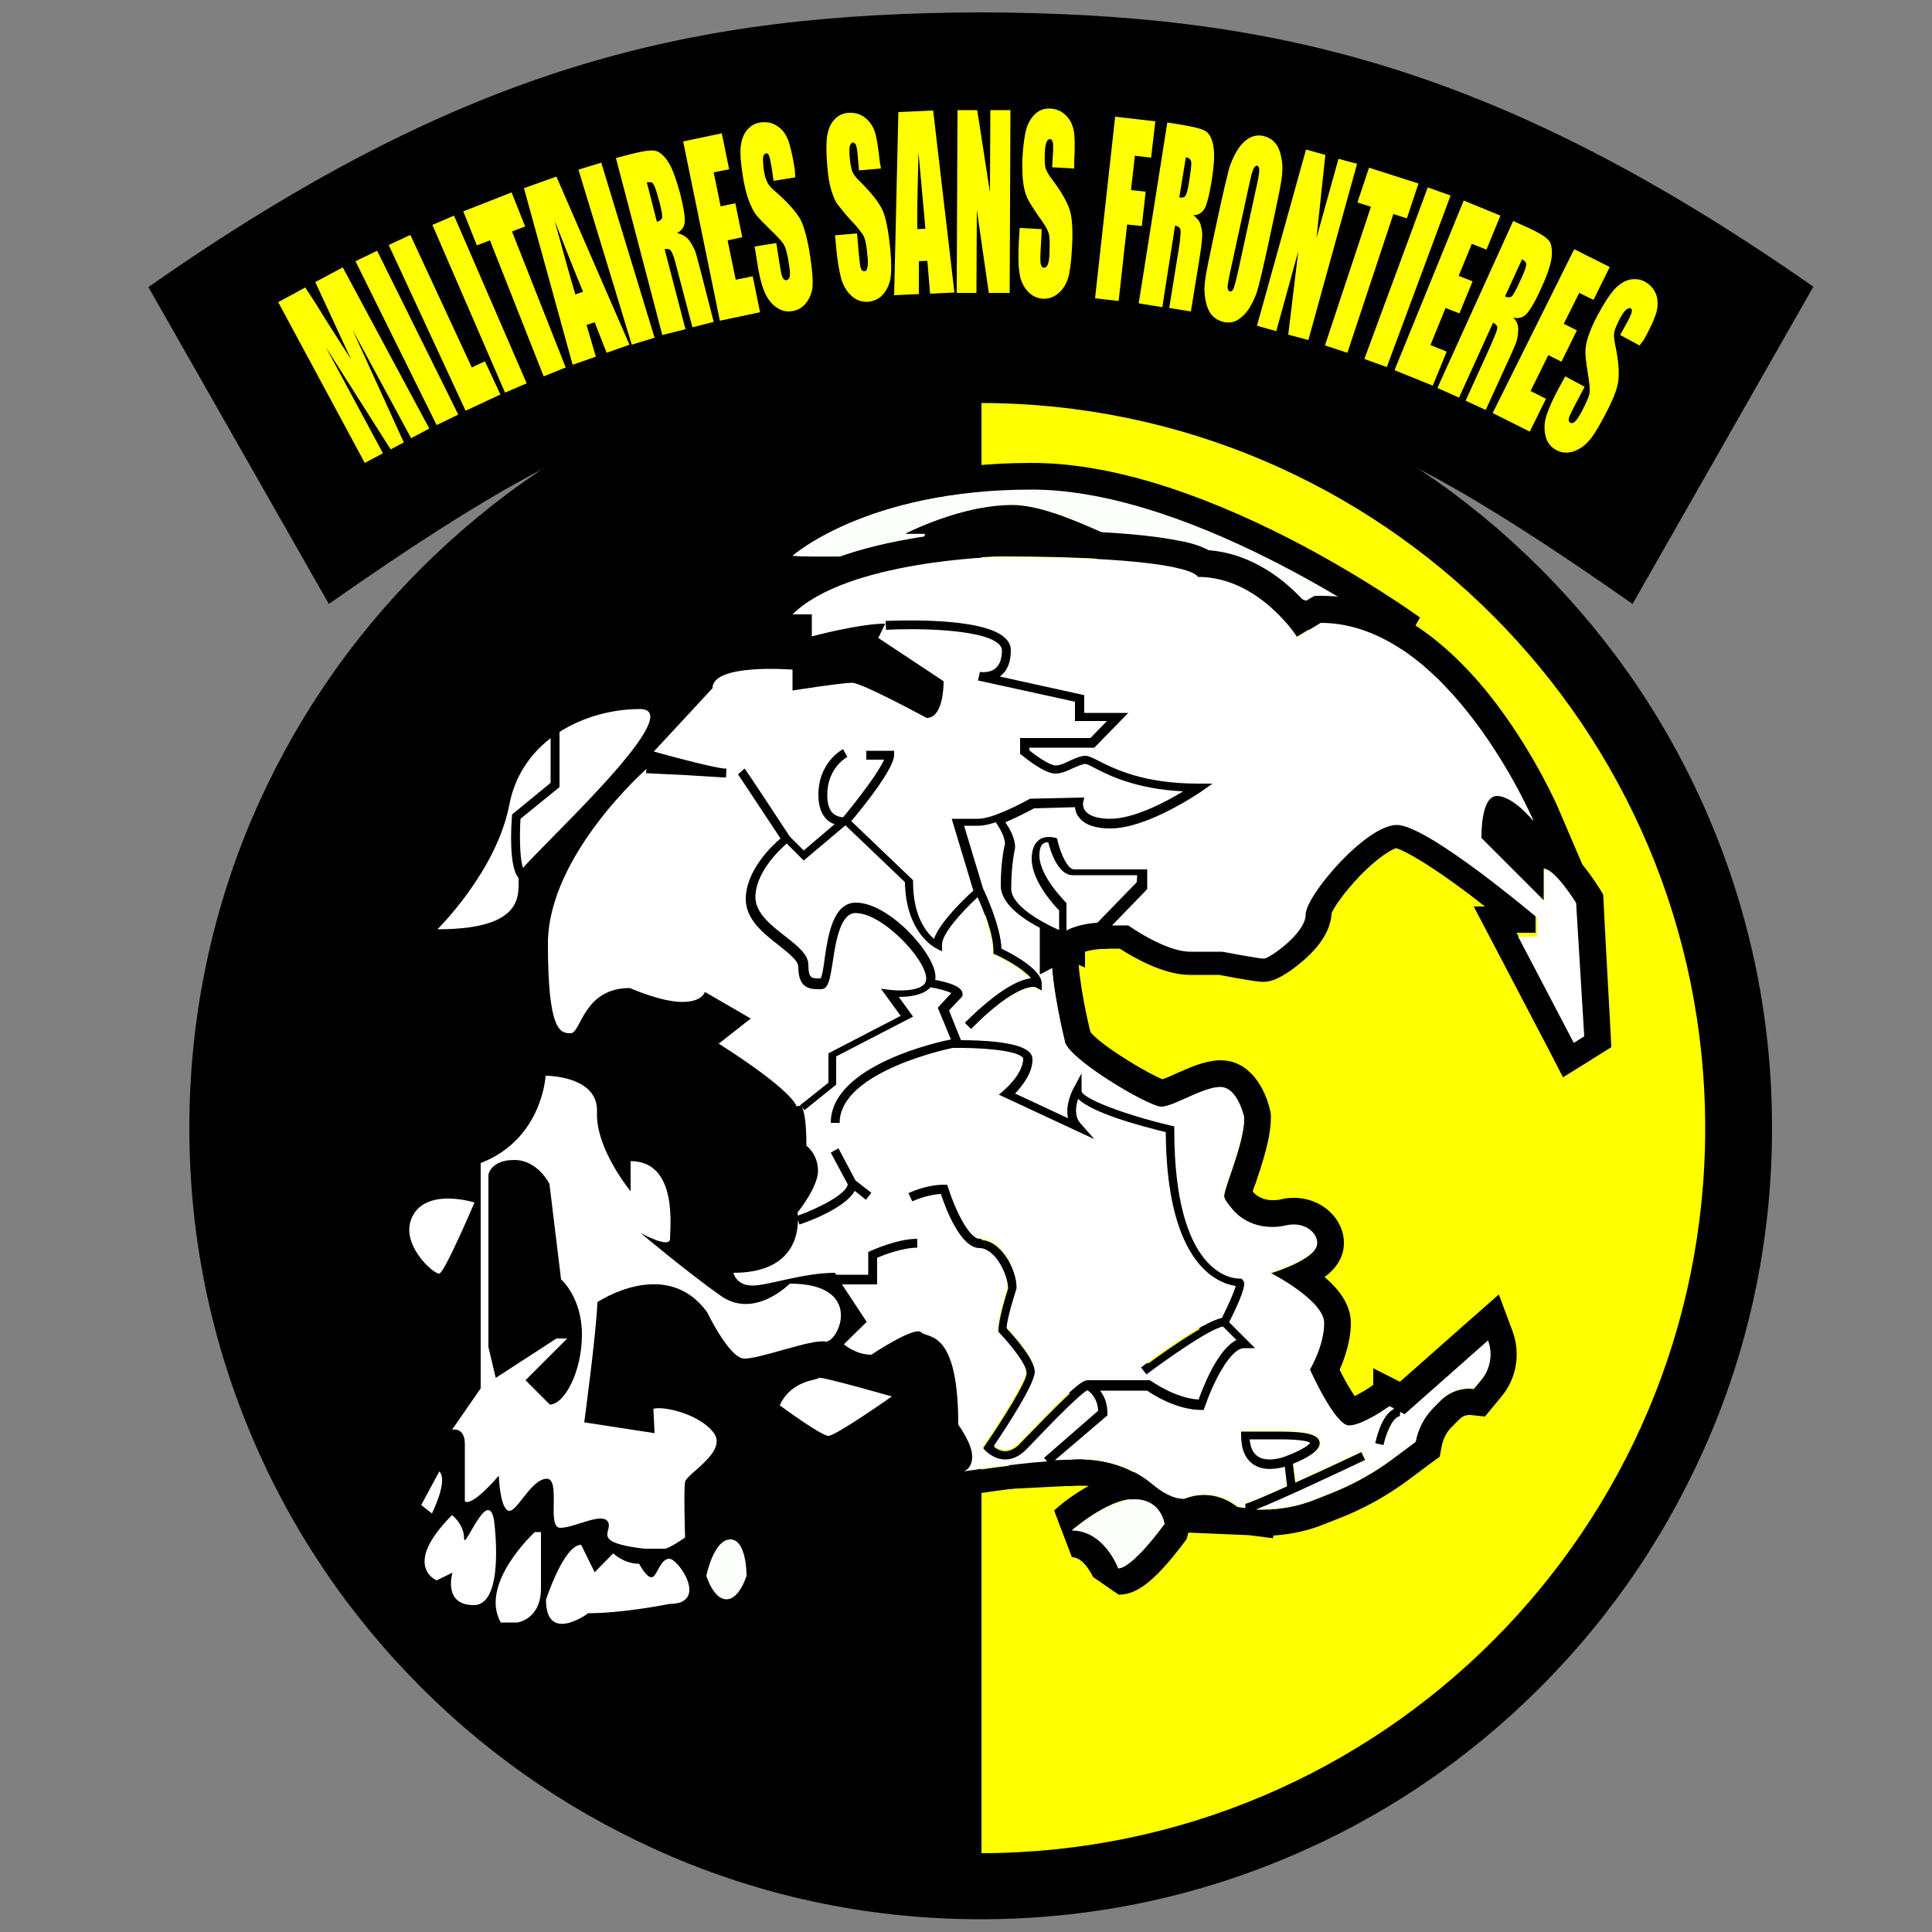 <?xml version="1.0" encoding="utf-8"?>
<!-- Generator: Adobe Illustrator 25.2.0, SVG Export Plug-In . SVG Version: 6.00 Build 0)  -->
<svg version="1.1" xmlns="http://www.w3.org/2000/svg" xmlns:xlink="http://www.w3.org/1999/xlink" x="0px" y="0px"
	 viewBox="0 0 500 500" style="enable-background:new 0 0 500 500;" xml:space="preserve">
<rect x="0" y="0" width="500" height="500" fill="#808080" stroke="none"/>
<style type="text/css">
	.st0{fill:#FFFF00;}
	.st1{fill:#FAFFFA;}
	.st2{fill:#FFFFFF;}
</style>
<g id="Layer_2">
</g>
<g id="Layer_1">
	<g>
		<g>
			<circle cx="253.7" cy="291.9" r="196.1"/>
			<path d="M253.7,104.3c103.6,0,187.6,84,187.6,187.6s-84,187.6-187.6,187.6S66,395.5,66,291.9S150,104.3,253.7,104.3 M253.7,87.2
				c-27.6,0-54.4,5.4-79.7,16.1c-24.4,10.3-46.3,25.1-65.1,43.9S75.4,187.9,65,212.3c-10.6,25.2-16,52-16,79.6s5.4,54.4,16.1,79.7
				c10.3,24.4,25.1,46.3,43.9,65.1c18.8,18.8,40.7,33.5,65.1,43.9c25.2,10.7,52.1,16.1,79.7,16.1s54.4-5.4,79.7-16.1
				c24.4-10.3,46.3-25.1,65.1-43.9c18.8-18.8,33.5-40.7,43.9-65.1c10.7-25.2,16.1-52.1,16.1-79.7s-5.4-54.4-16.1-79.7
				c-10.3-24.4-25.1-46.3-43.9-65.1s-40.7-33.5-65.1-43.9C308.1,92.6,281.3,87.2,253.7,87.2L253.7,87.2z"/>
		</g>
		<g>
			<path d="M254,3.2c73.5,0.3,132,12.8,215.3,71l-46.8,82.1c-83.2-58.3-95-51.8-168.5-52.1h-0.4h0.4h-0.4
				c-73.5,0.3-85.2-6.2-168.5,52.1l-46.7-82C121.6,16,180.2,3.5,253.7,3.2"/>
			<g>
				<path class="st0" d="M88.7,69.2l22.4,41.7l-4.7,2.5L91.2,85.3l13.3,29.2l-3.4,1.8L84.3,89.8l14.8,27.5l-4.7,2.5L72,78.2l7-3.8
					c1.6,2.4,3.4,5.2,5.4,8.5l6.5,10.2L81.6,73L88.7,69.2z"/>
				<path class="st0" d="M97.6,64.9l21,42.4L113,110L92,67.6L97.6,64.9z"/>
				<path class="st0" d="M106.2,60.8l15.9,34.3l3.4-1.6l4,8.6l-9,4.2l-19.9-42.9L106.2,60.8z"/>
				<path class="st0" d="M117.5,55.8l18.8,43.4l-5.6,2.4l-18.8-43.4L117.5,55.8z"/>
				<path class="st0" d="M132.4,49.8l3.5,8.8l-3.4,1.3l13.9,35.2l-5.7,2.3l-13.9-35.2l-3.4,1.3l-3.5-8.8L132.4,49.8z"/>
				<path class="st0" d="M144,45.7l18.9,43.5l-5.9,2.1l-3.1-7.9l-2.1,0.7l2.4,8.2l-6,2.1l-12.6-45.7L144,45.7z M150.9,75.5
					c-2.1-5-4.5-11.1-7.4-18.5c2.4,8.8,4.2,15.2,5.4,19.2L150.9,75.5z"/>
				<path class="st0" d="M155.6,42.1l13.8,45.3l-5.9,1.8l-13.8-45.3L155.6,42.1z"/>
				<path class="st0" d="M159.4,40.9l4.2-1.1c2.8-0.7,4.8-1,5.9-0.8c1.1,0.2,2.2,1.1,3.3,2.7c1.1,1.6,2.1,4.4,3.2,8.3
					c0.9,3.6,1.3,6,1.2,7.4s-0.8,2.3-2,2.9c1.3,0.3,2.3,0.9,3,1.7c0.7,0.9,1.1,1.7,1.5,2.5c0.4,0.8,0.9,3,1.9,6.7l3.1,12.1l-5.5,1.4
					l-4-15.2c-0.6-2.5-1.1-3.9-1.5-4.5c-0.3-0.5-0.9-0.7-1.7-0.5l5.4,20.7l-6,1.5L159.4,40.9z M167.4,47.2l2.6,10.2
					c0.7-0.2,1.1-0.5,1.3-0.9s0-1.7-0.5-3.7l-0.7-2.5c-0.4-1.5-0.8-2.4-1.1-2.8S168.1,47.1,167.4,47.2z"/>
				<path class="st0" d="M176.8,36.6l10-2.1l1.9,9.3l-4,0.8l1.8,8.8l3.8-0.8l1.8,8.8l-3.8,0.8l2.1,10.2l4.4-0.9l1.9,9.3L186.3,83
					L176.8,36.6z"/>
				<path class="st0" d="M205.8,45.9l-5.6,0.9l-0.5-3.5c-0.3-1.6-0.5-2.6-0.7-3.1c-0.2-0.4-0.5-0.6-0.8-0.5c-0.4,0.1-0.6,0.4-0.7,1
					s0,1.5,0.1,2.8c0.2,1.6,0.5,2.7,0.9,3.5c0.3,0.8,1,1.6,2.2,2.6c3.2,2.8,5.3,5.2,6.4,7.1c1,1.9,1.9,5.2,2.6,9.8
					c0.5,3.3,0.7,5.8,0.6,7.5c-0.1,1.6-0.7,3.1-1.6,4.3c-0.9,1.2-2.2,2-3.6,2.2c-1.6,0.3-3.1-0.1-4.5-1.2c-1.3-1-2.3-2.5-3-4.4
					c-0.7-1.8-1.3-4.5-1.8-8l-0.5-3.1l5.6-0.9l0.9,5.7c0.3,1.8,0.5,2.9,0.8,3.3c0.2,0.5,0.6,0.7,1,0.6s0.7-0.4,0.8-1.1
					s0-1.6-0.2-2.9c-0.4-2.8-0.9-4.5-1.4-5.3s-1.7-2.1-3.5-3.8c-1.8-1.8-3.1-3.1-3.7-3.9c-0.6-0.8-1.2-2-1.8-3.6
					c-0.6-1.5-1.1-3.6-1.5-6c-0.6-3.6-0.8-6.2-0.6-8c0.2-1.7,0.7-3.1,1.6-4.2c0.9-1.1,2-1.8,3.5-2c1.6-0.2,3,0,4.3,0.9
					c1.3,0.8,2.2,2,2.8,3.5s1.2,4.1,1.8,7.8L205.8,45.9z"/>
				<path class="st0" d="M228,43.6l-5.7,0.5l-0.3-3.5c-0.1-1.6-0.3-2.7-0.5-3.1c-0.2-0.4-0.4-0.6-0.8-0.6c-0.4,0-0.6,0.4-0.8,1
					c-0.1,0.6-0.1,1.5,0,2.8c0.1,1.6,0.4,2.7,0.6,3.5c0.3,0.8,0.9,1.7,2,2.7c3,3,5,5.5,5.9,7.5s1.5,5.3,2,10
					c0.3,3.4,0.3,5.9,0.1,7.5c-0.3,1.6-0.9,3-1.9,4.2s-2.3,1.8-3.8,2c-1.6,0.1-3.1-0.3-4.4-1.5s-2.2-2.7-2.7-4.5
					c-0.5-1.9-1-4.6-1.3-8.1l-0.3-3.1l5.7-0.5l0.5,5.7c0.2,1.8,0.3,2.9,0.5,3.4s0.5,0.7,0.9,0.7s0.7-0.4,0.8-1s0.2-1.6,0-2.9
					c-0.2-2.8-0.6-4.6-1.1-5.4c-0.5-0.8-1.5-2.2-3.3-4c-1.7-1.9-2.8-3.3-3.4-4.1s-1.1-2.1-1.6-3.7c-0.5-1.6-0.8-3.6-1-6.1
					c-0.3-3.6-0.3-6.3,0-8s0.9-3.1,1.9-4.1c0.9-1,2.1-1.6,3.6-1.7c1.6-0.1,3,0.3,4.2,1.2c1.2,0.9,2.1,2.2,2.6,3.7s0.9,4.2,1.3,7.9
					L228,43.6z"/>
				<path class="st0" d="M241.5,28.6l5.5,47.1l-6.3,0.3l-0.7-8.5l-2.2,0.1v8.5l-6.4,0.3l1.1-47.4L241.5,28.6z M239.5,59.2
					c-0.5-5.3-1.1-12-1.8-19.8c-0.2,9.1-0.4,15.7-0.3,19.9L239.5,59.2z"/>
				<path class="st0" d="M261.5,28.5l-0.2,47.3h-5.4l-3.1-21.5l-0.1,21.5h-5.1l0.2-47.3h5.1l3.3,21.3l0.1-21.3L261.5,28.5z"/>
				<path class="st0" d="M278,43.6l-5.7-0.3l0.2-3.5c0.1-1.6,0.1-2.7-0.1-3.1c-0.1-0.5-0.4-0.7-0.7-0.7c-0.4,0-0.7,0.3-0.9,0.9
					c-0.2,0.6-0.4,1.5-0.4,2.7c-0.1,1.6,0,2.8,0.1,3.6c0.2,0.8,0.7,1.8,1.6,3c2.6,3.4,4.1,6.1,4.8,8.3c0.6,2.1,0.8,5.5,0.5,10.1
					c-0.2,3.4-0.5,5.8-1,7.4s-1.3,2.9-2.5,3.9s-2.5,1.5-4,1.4c-1.6-0.1-3-0.8-4.1-2.1s-1.8-2.9-2-4.9c-0.3-1.9-0.3-4.7-0.1-8.2
					l0.2-3.1l5.7,0.3l-0.3,5.8c-0.1,1.8-0.1,2.9,0.1,3.4c0.1,0.5,0.4,0.8,0.8,0.8s0.7-0.3,1-0.9c0.2-0.6,0.4-1.6,0.4-2.8
					c0.1-2.8,0.1-4.6-0.3-5.5c-0.3-0.9-1.2-2.4-2.7-4.4c-1.4-2.1-2.4-3.6-2.8-4.6c-0.4-0.9-0.8-2.2-1-3.9c-0.2-1.6-0.3-3.7-0.2-6.2
					c0.2-3.6,0.6-6.3,1.1-7.9s1.4-2.9,2.4-3.8c1.1-0.9,2.4-1.3,3.8-1.2c1.6,0.1,2.9,0.7,4,1.8c1.1,1.1,1.7,2.4,2,4s0.3,4.3,0.1,8
					V43.6z"/>
				<path class="st0" d="M288.6,30.2l10.4,1.2l-1.1,9.4l-4.2-0.5l-1,8.9l3.8,0.4l-1,8.9l-3.8-0.4l-2.2,19.8l-6.1-0.7L288.6,30.2z"/>
				<path class="st0" d="M302.1,31.7l4.3,0.7c2.9,0.5,4.8,1,5.7,1.6c0.9,0.6,1.6,1.9,1.9,3.8c0.4,1.9,0.2,4.9-0.4,8.9
					c-0.6,3.6-1.2,6-1.8,7.2c-0.7,1.2-1.7,1.8-3,1.8c1.1,0.8,1.8,1.7,2,2.8c0.3,1.1,0.4,2,0.3,2.9c0,0.9-0.3,3.2-0.9,6.9l-2,12.3
					l-5.6-0.9l2.5-15.5c0.4-2.5,0.5-4.1,0.4-4.7c-0.1-0.6-0.6-1-1.4-1.1l-3.3,21.1l-6.1-1L302.1,31.7z M306.9,40.7l-1.7,10.4
					c0.7,0.1,1.2,0,1.5-0.3s0.7-1.5,1-3.6l0.4-2.6c0.2-1.5,0.3-2.5,0.1-3C308,41.1,307.6,40.8,306.9,40.7z"/>
				<path class="st0" d="M327.9,64.7c-1,4.6-1.8,7.9-2.3,9.8s-1.3,3.6-2.2,5.1s-2,2.5-3.1,3.2s-2.4,0.8-3.7,0.5
					c-1.2-0.3-2.3-0.9-3.1-1.9c-0.8-1-1.3-2.4-1.6-4.2s-0.2-3.6,0.1-5.5c0.3-1.9,1-5.3,2-10l1.7-7.9c1-4.6,1.8-7.9,2.3-9.8
					s1.3-3.6,2.2-5.1s2-2.5,3.1-3.2c1.2-0.6,2.4-0.8,3.7-0.5c1.2,0.3,2.3,0.9,3.1,1.9c0.8,1,1.3,2.4,1.6,4.2s0.2,3.6-0.1,5.5
					c-0.3,1.9-1,5.3-2,10L327.9,64.7z M325.2,48.2c0.5-2.2,0.7-3.5,0.7-4.2c0-0.6-0.2-1-0.5-1.1s-0.6,0.1-0.9,0.6
					c-0.3,0.4-0.7,1.9-1.2,4.2l-4.7,21.6c-0.6,2.7-0.9,4.4-0.9,5s0.2,1,0.6,1.1s0.8-0.2,1-0.9c0.3-0.7,0.7-2.4,1.3-5.1L325.2,48.2z"
					/>
				<path class="st0" d="M351.2,42.4L338.6,88l-5.2-1.4L336,65l-5.7,20.7l-5-1.4L338,38.7l5,1.4l-2.3,21.5l5.7-20.5L351.2,42.4z"/>
				<path class="st0" d="M367.1,47.5l-3,9l-3.5-1.1l-11.9,35.9l-5.8-1.9l11.9-35.9l-3.5-1.1l3-9L367.1,47.5z"/>
				<path class="st0" d="M375.4,50.6L358.9,95l-5.8-2.1l16.4-44.4L375.4,50.6z"/>
				<path class="st0" d="M378.8,51.9l9.5,3.9l-3.6,8.8l-3.8-1.5l-3.4,8.3l3.6,1.4l-3.4,8.3l-3.6-1.4l-3.9,9.6l4.2,1.7l-3.6,8.8
					l-9.9-4L378.8,51.9z"/>
				<path class="st0" d="M391.6,57.2l4,1.8c2.6,1.2,4.3,2.2,5.1,3.1c0.8,0.8,1,2.2,0.9,4.2c-0.2,1.9-1.1,4.8-2.8,8.4
					c-1.5,3.4-2.8,5.5-3.7,6.5c-0.9,1-2.1,1.3-3.4,1c0.9,1.1,1.3,2.1,1.2,3.2c0,1.1-0.2,2.1-0.4,2.9c-0.3,0.8-1.2,3-2.8,6.4
					l-5.2,11.4l-5.2-2.4l6.5-14.3c1-2.3,1.6-3.8,1.7-4.4s-0.3-1.1-1.1-1.5l-8.8,19.4l-5.6-2.5L391.6,57.2z M393.9,67.1l-4.4,9.6
					c0.6,0.3,1.1,0.3,1.6,0.1c0.4-0.2,1-1.3,1.9-3.2l1.1-2.4c0.6-1.4,0.9-2.3,0.9-2.9C394.9,67.8,394.5,67.4,393.9,67.1z"/>
				<path class="st0" d="M407.4,64.5l9.2,4.6l-4.2,8.5l-3.7-1.8l-4,8l3.4,1.7l-4,8.1l-3.4-1.7l-4.6,9.3l4,2l-4.2,8.5l-9.6-4.8
					L407.4,64.5z"/>
				<path class="st0" d="M424.3,89.4l-5-2.7l1.7-3.1c0.8-1.4,1.2-2.4,1.3-2.9c0.1-0.5,0-0.8-0.3-0.9c-0.3-0.2-0.7,0-1.2,0.4
					s-1,1.2-1.6,2.3c-0.7,1.4-1.2,2.5-1.4,3.3c-0.2,0.8-0.1,1.9,0.2,3.4c0.9,4.2,1.1,7.3,0.8,9.5s-1.6,5.3-3.8,9.4
					c-1.6,3-2.9,5.1-4.1,6.3c-1.1,1.2-2.4,2-3.9,2.5c-1.5,0.4-2.9,0.3-4.2-0.4c-1.5-0.8-2.4-2-2.8-3.6s-0.4-3.4,0.2-5.3
					s1.7-4.4,3.4-7.5l1.5-2.7l5,2.7l-2.7,5.1c-0.8,1.6-1.3,2.6-1.4,3.1s0,0.9,0.4,1.1s0.8,0.1,1.3-0.4s1-1.3,1.6-2.4
					c1.3-2.5,2-4.1,2.1-5.1c0.1-0.9-0.1-2.7-0.5-5.1c-0.4-2.5-0.6-4.3-0.6-5.3s0.2-2.4,0.7-3.9c0.5-1.6,1.3-3.5,2.5-5.7
					c1.7-3.2,3.2-5.4,4.4-6.7c1.2-1.3,2.5-2.1,3.8-2.4s2.7-0.2,4,0.5c1.4,0.8,2.4,1.9,2.9,3.3s0.5,2.9,0.1,4.5s-1.5,4-3.3,7.3
					L424.3,89.4z"/>
			</g>
		</g>
		<path class="st0" d="M254,104.3v375.3c103.5-0.2,187.3-84.1,187.3-187.6S357.5,104.5,254,104.3z"/>
		<g>
			<g>
				<path class="st1" d="M302.6,144c-8,0-27.5-13.3-40.7-13.3c-13.1,0-27.5,7.4-27.5,7.4h5c0,7.7-34.5,5.8-34.5,5.8
					s19.3-17.3,62.2-17.3s96.4,38.8,96.4,38.8S310.9,144,302.6,144z"/>
				<path d="M267,126.7c42.9,0,96.4,38.8,96.4,38.8S310.9,144,302.6,144c-8,0-27.5-13.3-40.7-13.3c-13.1,0-27.5,7.4-27.5,7.4h5
					c0,5.2-15.7,6-25.9,6c-4.9,0-8.5-0.2-8.5-0.2S224.1,126.7,267,126.7 M267,119.8c-45,0-66,18.3-66.8,19.1l4.2,12
					c0.2,0,3.9,0.2,8.9,0.2c7.2,0,13.3-0.4,17.9-1.2c3.5-0.6,6.3-1.4,8.5-2.5c3.8-1.9,5.4-4.5,6.1-6.7c4.6-1.6,10.6-3.2,16.1-3.2
					c5.9,0,15,4,22.2,7.3c7.5,3.3,13.4,6,18.4,6c0.8,0,6.1,0.8,31.6,10.5c13.7,5.2,26.5,10.5,26.7,10.5l6.7-12
					c-0.6-0.4-14-10.1-33-20C308.6,126.5,286,119.8,267,119.8L267,119.8z"/>
				<polygon points="251.4,156.3 247.1,169.8 254.4,188.3 259.7,200.4 263.7,214.9 288.3,218 320.1,210.1 314.8,194.2 285.2,164.2 
									"/>
			</g>
			<g>
				<g>
					<g>
						<path d="M258.4,144c50.7,0,51.5,5.2,51.5,5.2c15.9,0,25.7,15.6,25.7,15.6l6.1-3.7c33.1,0,55.1,51.3,55.1,51.3
							s-5.2-6.5-9.5-6.5s-4,10.9-4,10.9l16.2,16.2v-8.2c2.9,0,8.3,8.8,8.3,8.8l1.8,33.6l-2.7,1.7l-14.4-27.5h4.9v-4.9
							c0,0-28.3-24-36.3-24s-23.6,18.3-23.6,23.2s-9.5,11.4-10.8,11.4s-10.8-1.8-10.8-1.8h-8.3c-6.5,0-16-6.8-16-6.8
							c-0.5,0-1.3,0-2.2,0c-0.6,0-1.3,0-2,0l9.1-9.4V224h-18.9c-1.8,0-3.6-4.4-4.3-7.4l-0.1-0.6l-0.6-0.2c0,0-0.7-0.2-1.5-0.2
							c-0.7,0-1.6,0.2-2.4,0.7c-1.3,0.9-2,2.6-2,5c0,5.6,5.6,11.8,7.1,13.3v5.1c-4.5-2-12.4-6.3-12.4-10.7c0-6.5,1-10.4,1-10.5v-0.3
							c0-2.4-1.5-5-2.5-6.4c3.3-1.3,6.5-3,7.4-3.6l10.6-0.3c0.1,0.8,0.4,1.8,1.1,2.7c1.5,1.8,4.2,2.8,8.1,2.8
							c9.5,0,22.8-9.1,23.4-9.5l3-2.1H310c-14.1,0-21.7-3.8-25.8-5.9c-1.6-0.8-2.5-1.3-3.4-1.3c-1.3,0-2.8,0.7-4.1,1.3
							c-1.3,0.6-2.6,1.2-3.6,1.2c-1.4,0-4.6-2.2-6.8-3.9v-0.7h16.8l8.8-9h-11.4v-4.6l-21.8-4.8c0.1-0.1,0.2-0.2,0.3-0.3
							c1.7-1.4,2.5-3.5,2.5-6.5c0-1.2-0.5-2.3-1.5-3.2c-4.1-3.9-16.4-4.5-24.3-4.5c-3.4,0-5.9,0.1-6.7,0.2l0.1,2.3
							c1.5-0.1,3.6-0.1,6.1-0.1c8.2,0,19.9,0.7,23.2,3.9c0.5,0.5,0.8,1,0.8,1.6c0,2.2-0.6,3.8-1.7,4.7c-1,0.8-2.3,1-3.1,1
							c-0.5,0-0.9-0.1-0.9-0.1l-0.5,2.2l25.1,5.5v5h8.3l-4.3,4.4h-18.2v4.1l0.4,0.3c1,0.8,5.8,4.8,8.7,4.8c1.6,0,3.1-0.7,4.6-1.4
							c1.1-0.5,2.3-1.1,3.2-1.1c0.3,0,1.4,0.6,2.3,1c3.6,1.8,10.7,5.4,23,6.1c-4.5,2.7-12.8,7.1-18.9,7.1c-3.1,0-5.3-0.7-6.3-1.9
							c-0.9-1-0.7-2.2-0.7-2.2l0.3-1.4l-13.9,0.3l-0.3,0.1c-2.5,1.4-9.7,5.1-13.2,5.1h-6.9L252,230c-2.1,1.9-8.6,8-10.2,12.5
							c-1.9-1.6-5.4-5.8-5.4-14.7v-0.5l-16-15.3c2.9-3.5,11.1-13.6,11.1-17.1v-1.1h-7.2v2.3h4.6c-1.3,3.2-6.6,10.1-10.6,14.9
							c-0.6,0-1.6-0.1-2.5-0.9c-1.1-0.9-1.6-2.6-1.6-4.9c0-7,5-9.7,5.2-9.8l-1.1-2c-0.3,0.1-6.4,3.4-6.4,11.8c0,3,0.8,5.3,2.4,6.6
							c0.6,0.5,1.2,0.8,1.8,1l-8,6.8l-3.6-3.6c-11.3-17.3-11.6-17.5-11.7-17.6l-1.7,1.5c0.4,0.6,6.6,9.9,11,16.6
							c-2.4,2-9,8.4-9,15.7c0,5.2,4.5,8.8,8.5,11.9c2.6,2.1,5.1,4,5.1,5.6c0,2.3,0.4,3.8,1.4,4.7c1,1,2.3,1.1,3.5,1.1
							c0.2,0,0.4,0,0.6,0h0.3c1.9,0,2.3-2.6,3-7c0.8-5.4,1.9-12.7,5.9-12.7c7.1,0,18.3,12.1,18.3,16.9c0,0.7-0.2,1.2-0.7,1.7
							c-1.3,1.1-3.8,1.4-5.9,1.4c-1,0-1.9-0.1-2.5-0.1l-2.6-0.3l5.1,7l-18.7,9.7v7.6l-7.4,5.9l0.2,0.3c-0.2-0.1-0.3-0.2-0.5-0.2
							c-0.3,0-0.6,0.2-0.6,0.2c-2-5-20.2-16.3-20.2-16.3l8.3-6.5l-11.9-6.9c0,0-0.4,2.6-5.9,2.6c-5.4,0-13.5-3.6-13.5-3.6
							c-12.1,0-12.7,11.7-15.3,11.7s-5.9-0.4-5.9-23.2s25.5-45.2,25.5-45.2l-0.1,1.1l10.3,0.5l9.8,0.6c0.2,0,0.4,0,0.6,0l0.1-2.3
							h-0.6c-2.8-0.3-12.1-2.7-18.2-4.4l15.2-16.4c0-4.2,8.9-5,15-5c3.2,0,5.7,0.2,5.7,0.2v5.4c0,0,12.8-2,15.4-2
							c2.6,0,19.3,9.1,19.3,9.1c4.6,0,4.4-9.5,4.4-9.5L227.2,165l1.8-3.7c-6.7,0-19,3.3-19,3.3v-5.7h-5
							C219.1,144.8,258.4,144,258.4,144 M258.4,137.1L258.4,137.1h-0.2c-0.4,0-10.5,0.2-22.4,2.3c-16.8,2.9-28.8,7.8-35.7,14.7
							l-11.8,11.8h14.8v0.3c-1,0-2.3-0.1-3.7-0.1c-4.6,0-8.4,0.4-11.4,1.1c-6.4,1.5-8.9,4.7-9.9,7.4l-13.9,15l-7.7,8.3l1.3,0.4
							c-2.5,2.6-5.7,6.2-8.9,10.4c-9.3,12.4-14.1,24.3-14.1,35.2c0,11.3,0.7,18.3,2.4,22.6c1.1,2.8,2.7,4.9,4.8,6.1
							c2.3,1.4,4.6,1.4,5.5,1.4c1.5,0,4.4-0.5,6.7-3.6c0.7-0.9,1.2-1.9,1.7-2.9c1.6-3.1,2.7-4.8,5.7-5.2c3.1,1.3,9.4,3.6,14.8,3.6
							c1.3,0,2.4-0.1,3.5-0.3l-6,4.7l8.4,5.2c7.9,4.9,16,11.1,17.5,13.3l3.7,9.3l3.7-3.5l38.7,28.7l-29.2-36.5l2-1.6l2.6-2.1v-3.3
							v-3.4l15-7.8l7.1-3.7l-2.5-3.5c1-0.5,2-1,2.7-1.7c2-1.7,3.1-4.2,3.1-6.9c0-0.9-0.1-1.8-0.3-2.6l2-5.4c0.6-1.6,3.5-5.3,8-9.4
							c1.2,1.9,3,3.8,5.4,5.6c3.4,2.5,7.3,4.3,9.3,5.2l9.7,4.2v-4.7l7-0.2c0.6,0,1.2,0,1.9,0c0,0,0,0,0.1,0
							c3.7,2.4,11.4,6.8,18.1,6.8h7.6c9.5,1.8,10.8,1.8,11.4,1.8c1.8,0,3.5-0.6,6-2.2c1.5-0.9,3.1-2.2,4.5-3.4c4.6-4,7-8.1,7.2-12.1
							c0.5-1.4,3.1-5.3,7.4-9.8c5-5.1,8.3-6.8,9.3-7.1c1,0.3,5.4,1.9,17.8,11.1c1.8,1.3,3.5,2.7,5.2,4h-2.9l5.3,10.1l14.4,27.5
							l3.4,6.6l6.3-3.9l2.7-1.7l3.5-2.2l-0.2-4.1l-1.1-20.1l-0.5-9.5l-0.2-4l-0.1-1.8L414,230c-0.1-0.1-1.6-2.6-3.5-5
							c-0.3-0.4-0.7-0.9-1-1.3l-6-14c-0.2-0.6-5.9-13.7-15.9-27.1c-6-8-12.4-14.4-18.9-19.1c-8.6-6.2-17.6-9.3-26.6-9.3h-1.9l-1.7,1
							l-0.9,0.5c-4.7-5.2-13.2-12.4-24.8-13.3l0,0c-1.8-1-4.4-1.9-7.9-2.5C295.4,138,279.9,137.1,258.4,137.1z M218,169.8
							c1-0.2,2-0.4,3.1-0.6l0.8,0.6c-0.5-0.1-1-0.1-1.4-0.1C220,169.7,219.1,169.7,218,169.8L218,169.8z M207.7,229l4.9-4.1l6-5.1
							l11,10.5c0,0.3,0,0.7,0.1,1c-2.5-1.3-5.3-2.3-8.2-2.3c-2.8,0-7.9,1.2-10.6,9c-0.4,1.3-0.8,2.6-1.1,4c-1.2-1.1-2.5-2.2-3.8-3.2
							c-2.6-2.1-5.9-4.6-5.9-6.5c0-2.4,1.6-5.1,3.5-7.4L207.7,229L207.7,229z M279.8,231.1h5.4l-2.7,2.8l-1.8,1.9v-1V232
							L279.8,231.1L279.8,231.1z"/>
						<path d="M293.6,387.9c7,0,7.8,6.4,7.8,6.4s-8.3,11.5-12,11.5c0,0-3.6-9.8-12-9.8C277.4,396.1,286.6,387.9,293.6,387.9
							 M293.6,381c-9.2,0-19,8.2-20.8,9.9l4.6,12.1c3.3,0,5.5,5.3,5.6,5.3v-0.1l6.5,4.5c3.9,0,7.5-2.3,12.6-8.1
							c2.7-3.1,4.9-6.2,5-6.3l1.3-4.9C307.7,388.5,303.3,381,293.6,381L293.6,381z"/>
						<path d="M241,255.8c2.3,0.4,4.4,1,5.4,1.5l-3.5,3.8l3.4,8.2c-2.7,0.5-31.1,6.7-31.1,21.6h2.3c0-13.5,29.2-19.3,29.3-19.4
							c0.7,0,1.5,0,2.2,0c5.9,0,13.9,0.6,15.7,2.4c0.2,0.2,0.2,0.4,0.2,0.4c0,3.9-4.9,8.1-4.9,8.1l-1.4,1.2l24.7,11.5l-3.6-4.1
							c-1.6-1.9-1.2-4.5-0.6-6.3c4.1,3.7,16.2,7,22.7,8.6c0.2,34.8,13.9,39.3,18.1,39.8c-0.5,1.6-2.1,5.2-3.6,8.3
							c-5,1-18.2,10.8-20.9,12.8l1.4,1.8c6.1-4.6,16.5-11.8,19.8-12.4l3.5,3.5c-4.9,2.5-8.7,12.3-9.8,15.4
							c-6.3-0.4-12.2-4.7-12.3-4.8l-0.3-0.2h-16.1c-1.6,0-4.7,2.8-14.5,12.9c-1.3,1.3-2.5,2.6-3.4,3.5c-1.1,1.1-2.3,1.6-3.5,1.7
							c-1.2,0-2.2-0.6-2.9-1.1c2.7-4,10.6-15.9,10.6-19.2c0-3.4-5.5-9.5-7.3-11.4c0.2-2.6,1.8-7.9,2.5-9.9l0.1-0.4
							c0-5-4.1-12.7-9.6-12.7c-2.7,0-6.4-7.7-8.1-13.2l-0.3-0.8h-0.8c-4.7,0-9,2.1-9.2,2.2l1,2.1c0,0,3.5-1.7,7.4-1.9
							c1.2,3.6,5.1,14,10,14c3.8,0,7.2,6.3,7.3,10.2c-0.4,1.2-2.5,7.9-2.5,10.9v0.5l0.3,0.3c2.7,2.8,7,8,7,10.2
							c0,2.1-6.3,12.2-10.8,18.7l-0.5,0.8l0.6,0.7c0.1,0.1,2.2,2.3,5.2,2.4h0.1c1.8,0,3.5-0.8,5.1-2.3c0.9-0.9,2.1-2.1,3.4-3.5
							c3.9-4,11-11.3,12.7-12.1c0.7,0.4,2.7,1.9,2.8,5.3l-13.7,12l0.8,0.9c-8.6,0.6-21.6,2.6-21.6,2.6s2.2-0.6,2.2-3.9
							s-3.6-8.2-3.6-8.2c0-24.9-7.9-22.2-9.6-23.9c-0.2-0.2-0.4-0.3-0.8-0.3c-3.1,0-12.1,6-12.1,6c-4.2,0-7.1-2.7-7.1-2.7l5.9-5.8
							l-6.4-9.7h9.1v-6.9c1.7-0.7,6.5-2.6,10.4-2.6v-2.3c-5.4,0-11.7,3-12,3.1l-0.7,0.3v6.1h-8.3l-0.3-0.5c-8.3,0-17.2,3.3-21.4,3.3
							s-4.9-3.3-4.9-3.3c15,0,16.7-9.4,16.7-13.6l0.4,1.1c2.2-0.8,11.9-4.3,14.3-8.7l2.9,2.3l1.4-1.8l-4.1-3.2l-4.4-8.3l-2,1.1
							l4.4,8.2c-0.4,2.6-7.6,6.2-12.9,8.1c0-0.5-0.1-0.8-0.1-0.8s5.3-6.5,5.3-10.8s-3-6.5-3-6.5c0-6.2-0.6-8.9-1.2-10.1l0.7,0.9
							l8.2-6.6v-7.3l19.9-10.3l-3.7-5.1c2.4,0,5.8-0.3,7.7-2C240.7,256.1,240.8,256,241,255.8 M238.3,248.3L236,251
							c-0.4,0.1-1.3,0.3-3.2,0.3l-13.5,0.1l6.9,9.5l-12.7,6.6l-3.7,1.9v4.2v4l-5.6,4.5l3.2,4l-3,2l-4.4-12.8l-0.2,36l-0.6,0.7l0.5,3
							c0,0,0,0.1,0,0.2v0.2v0.4c0,2,0,6.7-9.8,6.7h-8.7l1.9,8.4c0.9,4.2,5,8.6,11.6,8.6c2.5,0,5.4-0.6,8.7-1.4
							c2.9-0.6,6-1.3,9.1-1.7l0.2,0.3l2.7,4.1l-1.8,1.8l-5.3,5.1l5.5,4.9c0.8,0.7,5.3,4.4,11.7,4.4h2.1l1.7-1.2
							c2.7-1.8,5.9-3.6,7.8-4.5c0.2,0.1,0.4,0.1,0.5,0.2c0.9,0.3,0.9,0.3,1.3,1c0.8,1.5,2.2,5.5,2.2,15.6v2.2l1.3,1.8
							c1,1.4,2.1,3.5,2.2,4.3c0,0,0-0.1,0-0.2c0,0,0.2-2.1,2.9-2.8l0.3,1.6l-0.4,0.6l0.7,0.5l2.3,10.8c0.1,0,12.8-2,21.1-2.6l13.8-1
							l-5.3-6.1l8.5-7.4l2.5-2.2l-0.2-3.4c0-0.1,0-0.2,0-0.4h4.4c2.7,1.7,8.2,4.7,14.3,5l5.2,0.3l1.7-4.9c2.4-6.8,5.3-10.9,6.4-11.6
							l8.6-4.3l-6.8-6.8l-1-1c1-2,2-4.5,2.5-6.2l2.2-7.7l-8-1c-0.9-0.1-3.3-0.8-5.8-4.3c-2.8-3.9-6.2-12.1-6.3-28.8v-5.4l-5.3-1.3
							c-12.9-3.1-18.4-5.9-19.6-6.9l-8-7.3l-3.3,10.2l-2.7-1.2c1.1-2,2-4.4,2-6.9c0-2-0.8-3.9-2.3-5.4c-1.1-1.1-4.1-4-17.7-4.3
							l-0.9-2.1l0.5-0.5l6.2-6.7l-8.1-4.2c-2.3-1.2-5.9-1.9-7.4-2.2L238.3,248.3L238.3,248.3z"/>
						<path d="M257.7,212.8c0.9,1.2,2.4,3.6,2.4,5.5c-0.2,0.8-1.1,4.7-1.1,10.9c0,6.8,11.9,12,14.9,13.2c-1.1,1.1-1.8,2.5-1.8,4.4
							c0,8.9,3.4,22.5,3.4,22.5c0,4.5,21.8,17.3,25,17.3s10.8-5.1,15.3-5.1s6.2,7.9,6.2,7.9c0,6.6-5.2,17.9-5.2,20.3
							c0,0.7,0.9,2,2.2,3.5c2.6,3,6.3,4.5,10.2,4.5c1.2,0,2.4-0.1,3.6-0.4c0.7-0.2,1.3-0.2,2-0.2c3.5,0,6,2.3,6,4.8
							c0,4.1-12.1,7.7-12.1,7.7s13.9,7.2,13.9,13c0,5.9-3.7,12-3.7,12s6.5,14.5,10.1,14.5s10.5-5,10.5-5l1.2,0.6
							c-3.4,1.6-4.8,8.2-4.9,9l2.2,0.5c0.6-3,2.4-7.5,4.3-7.5v-1.1l1.1,0.6l21.6-19.1c1.3,3.4,0.7,7.3-1.7,10.1l-1.9,2.3
							c-0.4,0-0.8-0.1-1.2-0.1c-2.7,0-5.4,1.1-7.3,3l-1.9,1.9c-2.4,2.4-4,5.5-4.7,8.9l-5.9,4.4c-5.1,3.8-10.6,6.8-16.5,9.1l-3.8,1.5
							c-4.3,1.7-8.8,2.5-13.4,2.5c-0.5,0-1.1,0-1.6,0c5.6-2.2,17.7-7.8,28.2-12.8l-1-2.1c-5,2.4-11.4,5.4-17.1,7.9l-0.6-4.8
							c3.6-1.4,7.3-3.5,6.9-5.7c-0.4-1.9-3.3-2.7-10.2-2.7h-10.2v1.1c0,3.6,1.1,6.1,3.2,7.5c1.3,0.9,2.9,1.2,4.3,1.2
							c1.5,0,2.8-0.3,3.8-0.6l0.6,5c-5.6,2.5-10,4.4-10.8,4.5v1.1c-0.7-0.1-1.3-0.2-2-0.3l0,0l-0.4-0.3c-2.4-1.8-5.3-2.8-8.2-2.8
							c-1.8,0-3.6,0.4-5.4,1.1c-2.7,0-5.5-1.7-8.1-3.8c-5.2-4.4-11.8-6.5-18.6-6.5c-0.6,0-1.1,0-1.7,0c-0.8,0-1.7,0.1-2.5,0.1
							c-0.7,0-1.5,0-2.4,0.1l13.4-11.7v-0.5c0-2.7-0.9-4.6-1.9-5.9h12.2c1.5,1,7.6,5,14.1,5h0.8l0.3-0.8c2-5.9,6.5-15.2,10.2-15.2
							h2.8l-6.7-6.7c4.6-9.1,4-10.2,3.7-10.7l-0.5-0.6h-0.6c-1.7,0-16.8-1.1-16.8-38.5v-0.9l-0.9-0.2c-12.3-2.9-23.1-7.1-23.1-9
							v-4.5l-2.1,3.9c-0.1,0.2-2.2,4-1.4,7.7l-13.7-6.4c1.7-1.7,4.5-5.1,4.5-8.7c0-0.5-0.2-1.3-0.9-2.1c-2.8-2.7-12.4-3-17.2-3
							c-0.1,0-0.2,0-0.3,0l-3.1-7.7l3.5-3.7v-0.5c0-0.6,0-2.4-7.1-3.7c0-0.2,0.1-0.5,0.1-0.8c0-5.9-12-19.2-20.6-19.2
							c-5.9,0-7.2,8.5-8.1,14.6c-0.3,1.8-0.7,4.3-1,5l0,0c-1.3,0-2.1,0-2.5-0.4c-0.5-0.5-0.7-1.5-0.7-3.1c0-2.7-2.8-4.9-6-7.4
							c-3.6-2.8-7.7-6-7.7-10.1c0-6.2,6-12,8.1-13.9l4.4,4.4l10.8-9.1l15.4,14.7c0.2,13.2,7.6,17,8,17.1l1.6,0.8v-1.8
							c0-2.7,5.3-8.5,9.2-12.2c1.3,2.9,4,9.5,4,14v0.7l0.7,0.3c3.7,1.7,7.5,4.2,9,6c-2.7,0.3-8,2.4-17,11.5l1.6,1.6
							c9.9-9.9,14.6-10.8,16.1-10.8c0.3,0,0.5,0.1,0.5,0.1l0,0l1.7,0.9v-1.9c0-3.7-7.6-7.7-10.4-9c-0.3-6.2-4.4-14.7-4.8-15.6
							l-4.9-16.2h3.8C254.5,213.7,256.1,213.3,257.7,212.8 M219,204.3l-4.7,4l-5.9,5l-4.5-4.5l-4.9,4.3
							c-3.9,3.4-10.5,10.5-10.5,19.1c0,7.4,6,12.1,10.3,15.5c1.1,0.9,2.6,2.1,3.3,2.8c0.1,1.7,0.4,4.9,2.7,7.1
							c2.5,2.5,5.6,2.5,7.4,2.5l0,0h4.2l1.9-3.7c0.8-1.6,1.2-3.5,1.8-7.2c0.3-2,0.7-4.3,1.2-6.3c0.3-1.2,0.6-2,0.9-2.4
							c1.5,0.4,4.2,1.8,7.4,4.7c3.3,3.2,5.1,6.2,5.5,7.5l-1,6.3l3.6,0.7l-0.2,0.2l1.7,4.1l3.1,7.7l1.8,4.3h4.7h0.3
							c4.6,0,7.8,0.3,9.9,0.7c-0.3,0.4-0.7,0.9-1.2,1.4l-6.8,7l8.8,4.1l13.7,6.4l12.5,5.8l-1.8-8.8c0.1,0,0.2,0.1,0.3,0.1
							c3.7,1.4,8.1,2.8,12.8,4.1c0.5,15,3.6,26.2,9.2,33.1c2.4,3,5,4.8,7.3,6c-0.4,0.9-0.9,1.9-1.5,3.1l-2.3,4.5l3.4,3.3
							c-1.3,1.5-2.1,3-2.6,3.8c-1.1,1.9-2.3,4.2-3.3,6.6c-2.4-0.7-4.8-2-6.5-3.2l-1.8-1.2H297h-12.2h-14.2l8.5,10.8l-10.3,9
							l-15,13.1l19.9-1c0.9,0,1.6-0.1,2.1-0.1c0.9,0,1.9,0,2.9-0.1c0.4,0,0.9,0,1.3,0c5.4,0,10.4,1.7,14.1,4.9
							c1.8,1.5,3.6,2.8,5.4,3.7L292,396l31.2,1.3l6.3,0.8v-0.7c4.5-0.3,8.9-1.2,13.1-2.9l3.8-1.5c6.5-2.5,12.6-5.9,18.1-10l5.9-4.4
							l2.2-1.6l0.5-2.7c0.4-2,1.3-3.8,2.8-5.2l1.9-1.9c0.6-0.6,1.5-1,2.4-1c0.1,0,0.3,0,0.4,0l3.7,0.4l2.4-2.9l1.9-2.3
							c3.9-4.7,5-11.2,2.8-17l-3.5-9.4l-7.5,6.6l-18.1,16l-6.9-3.5v4.3c-1.5,1.1-3.4,2.2-4.8,2.9c-1.1-1.6-2.6-4.1-3.9-6.8
							c1.3-3,2.9-7.5,2.9-12.1c0-4-2.2-8-6.8-11.9c2.6-1.9,5-4.8,5-8.8c0-6.4-5.8-11.7-12.9-11.7c-1.2,0-2.3,0.1-3.5,0.4
							c-0.7,0.2-1.4,0.2-2.1,0.2c-1.2,0-3.4-0.3-5-2.1c0,0,0-0.1-0.1-0.1c0.2-0.8,0.5-1.6,0.8-2.3c1.7-5.1,3.9-11.6,3.9-16.9v-0.7
							l-0.1-0.7c-1.3-6.2-5.4-13.4-12.9-13.4c-3.9,0-8.1,1.9-11.7,3.5c-1,0.5-2.4,1.1-3.4,1.4c-1.7-0.7-5.2-2.5-9.6-5.3
							c-5.6-3.5-8.2-5.9-9-6.9c-0.4-1.6-3.1-12.9-3.2-20.3l7.2-7.2l-9.7-3.9c-6.1-2.4-10-5.6-10.6-7c0-5.4,0.8-8.7,0.9-9.1l0.2-0.9
							v-1c-0.1-3.7-2.1-7.2-3.8-9.4l-3-4l-4.7,1.5c-1.6,0.5-2.2,0.5-2.2,0.5h-3.8h-9.3l2.7,8.9l3.9,12.9c-1.4,1.4-3.3,3.3-5,5.3
							c-0.4-1.5-0.8-3.4-0.8-5.7v-2.9l-2.1-2l-15.4-14.7L219,204.3z"/>
						<path class="st2" d="M259,229.2c0-6.2,0.9-10.1,1.1-10.9c-0.1-1.9-1.5-4.2-2.4-5.5c-1.6,0.5-3.1,0.9-4.4,0.9h-3.8l4.9,16.2
							c0.4,0.9,4.5,9.4,4.8,15.6c2.7,1.3,10.4,5.4,10.4,9v1.9l-1.7-0.9l0,0c0,0-4.4-1.4-16.6,10.8l-1.6-1.6c9-9,14.3-11.2,17-11.5
							c-1.5-1.8-5.4-4.3-9-6l-0.7-0.3v-0.7c0-4.5-2.7-11.2-4-14c-4,3.7-9.2,9.4-9.2,12.2v1.8l-1.6-0.8c-0.3-0.2-7.8-4-8-17.1
							l-15.4-14.7l-10.8,9.1l-4.4-4.4c-2.2,1.9-8.1,7.7-8.1,13.9c0,4.1,4.1,7.3,7.7,10.1c3.2,2.5,6,4.7,6,7.4c0,1.6,0.2,2.7,0.7,3.1
							c0.4,0.4,1.2,0.4,2.5,0.4l0,0c0.4-0.7,0.8-3.2,1-5c0.9-6.2,2.2-14.6,8.1-14.6c8.6,0,20.6,13.3,20.6,19.2c0,0.3,0,0.5-0.1,0.8
							c7.1,1.3,7.1,3.1,7.1,3.7v0.5l-3.5,3.7l3.1,7.7c4.7,0,14.7,0.3,17.6,3c0.8,0.7,0.9,1.5,0.9,2.1c0,3.5-2.8,6.9-4.5,8.7
							l13.7,6.4c-0.8-3.7,1.3-7.5,1.4-7.7l2.1-3.9v4.5c0,1.9,10.8,6.1,23.1,9l0.9,0.2v0.9c0,37.5,15.1,38.5,16.8,38.5h0.6l0.5,0.6
							c0.3,0.5,0.9,1.5-3.7,10.7l6.7,6.7H322c-3.7,0-8.2,9.3-10.2,15.2l-0.3,0.8H311c-6.5,0-12.7-4-14.1-5h-12.2
							c1,1.3,1.9,3.1,1.9,5.9v0.5L273,377.9c0.9,0,1.7-0.1,2.4-0.1c0.8,0,1.7,0,2.5-0.1c7.3-0.4,14.7,1.7,20.3,6.4
							c2.5,2.1,5.4,3.8,8.1,3.8c4.5-1.9,9.7-1.3,13.6,1.7l0.4,0.3l0,0c0.7,0.1,1.3,0.2,2,0.3v-1.1c0.8-0.1,5.3-2,10.8-4.5l-0.6-5
							c-1.9,0.5-5.5,1.2-8.1-0.6c-2.1-1.4-3.2-3.9-3.2-7.5v-1.1h10.2c6.9,0,9.9,0.8,10.2,2.7c0.4,2.2-3.4,4.3-6.9,5.7l0.6,4.8
							c5.7-2.6,12.1-5.6,17.1-7.9l1,2.1c-10.4,4.9-22.6,10.6-28.2,12.8c5.1,0.2,10.2-0.6,15-2.5l3.8-1.5c5.9-2.3,11.4-5.3,16.5-9.1
							l5.9-4.4c0.6-3.4,2.2-6.4,4.7-8.9l1.9-1.9c2.2-2.2,5.4-3.3,8.5-3l1.9-2.3c2.3-2.8,3-6.7,1.7-10.1L363.5,366l-1.1-0.6v1.1
							c-1.9,0-3.6,4.5-4.3,7.5l-2.2-0.5c0.2-0.8,1.6-7.4,4.9-9l-1.2-0.6c0,0-6.9,5-10.5,5S339,354.4,339,354.4s3.7-6.2,3.7-12
							c0-5.9-13.9-13-13.9-13s12.1-3.5,12.1-7.7c0-2.9-3.5-5.6-8-4.6c-5.1,1.2-10.5-0.1-13.9-4.1c-1.3-1.5-2.2-2.8-2.2-3.5
							c0-2.3,5.2-13.6,5.2-20.3c0,0-1.6-7.9-6.2-7.9c-4.5,0-12.1,5.1-15.3,5.1c-3.2,0-25-12.8-25-17.3c0,0-3.4-13.6-3.4-22.5
							c0-1.8,0.7-3.3,1.8-4.4C270.9,241.2,259,236,259,229.2z"/>
					</g>
					<path class="st2" d="M284.2,365.1c-0.2-3.4-2.1-4.9-2.8-5.3c-1.7,0.8-8.9,8.1-12.7,12.1c-1.3,1.4-2.5,2.6-3.4,3.5
						c-1.6,1.5-3.3,2.3-5.1,2.3h-0.1c-3,0-5.1-2.3-5.2-2.4l-0.6-0.7l0.5-0.8c4.5-6.5,10.8-16.7,10.8-18.7c0-2.1-4.3-7.4-7-10.2
						l-0.3-0.3v-0.5c0-3,2.1-9.6,2.5-10.9c-0.1-3.9-3.5-10.2-7.3-10.2c-4.9,0-8.8-10.3-10-14c-3.9,0.2-7.3,1.9-7.4,1.9l-1-2.1
						c0.2-0.1,4.5-2.2,9.2-2.2h0.8l0.3,0.8c1.7,5.5,5.4,13.2,8.1,13.2c5.5,0,9.6,7.7,9.6,12.7l-0.1,0.4c-0.6,1.9-2.3,7.3-2.5,9.9
						c1.8,1.9,7.3,8,7.3,11.4c0,3.3-7.9,15.2-10.6,19.2c0.6,0.5,1.7,1,2.9,1.1c1.1-0.1,2.4-0.5,3.5-1.7c0.9-0.9,2.1-2.1,3.4-3.5
						c9.8-10.1,12.9-12.9,14.5-12.9h16.1l0.3,0.2c0.1,0,6,4.4,12.3,4.8c1.1-3.1,4.9-13,9.8-15.4l-3.5-3.5
						c-3.3,0.6-13.7,7.8-19.8,12.4l-1.4-1.8c2.7-2,15.8-11.8,20.9-12.8c1.6-3.1,3.2-6.7,3.6-8.3c-4.2-0.6-17.9-5-18.1-39.8
						c-6.5-1.6-18.6-4.8-22.7-8.6c-0.6,1.8-1,4.5,0.6,6.3l3.6,4.1l-24.7-11.5l1.4-1.2c0,0,4.9-4.2,4.9-8.1c0-0.1,0-0.2-0.2-0.4
						c-2.1-2-12.1-2.5-18-2.4c-0.1,0-29.3,5.9-29.3,19.4H215c0-15,28.5-21.1,31.1-21.6l-3.4-8.2l3.5-3.8c-1-0.5-3.1-1.1-5.4-1.5
						c-0.1,0.2-0.3,0.3-0.5,0.5c-2,1.7-5.4,2-7.7,2l3.7,5.1l-19.9,10.3v7.3l-8.2,6.6l-0.7-0.9c0.6,1.1,1.2,3.9,1.2,10.1
						c0,0,3,2.2,3,6.5s-5.3,10.8-5.3,10.8s0,0.3,0.1,0.8c5.3-1.9,12.5-5.5,12.9-8.1l-4.4-8.2l2-1.1l4.4,8.3l4.1,3.2l-1.4,1.8
						l-2.9-2.3c-2.4,4.4-12.1,8-14.3,8.7l-0.4-1.1c0,4.2-1.7,13.6-16.7,13.6c0,0,0.7,3.3,4.9,3.3s13.1-3.3,21.4-3.3l0.3,0.5h8.3V324
						l0.7-0.3c0.3-0.1,6.7-3.1,12-3.1v2.3c-3.9,0-8.7,1.9-10.4,2.6v6.9h-9.1l6.4,9.7l-5.9,5.8c0,0,3,2.7,7.1,2.7
						c0,0,11.2-7.5,12.9-5.8s9.6-1,9.6,23.9c0,0,3.6,4.9,3.6,8.2c0,3.3-2.2,3.9-2.2,3.9s13-2,21.6-2.6l-0.8-0.9L284.2,365.1z"/>
					<g>
						<path class="st1" d="M277.4,396.1c0,0,9.2-8.1,16.2-8.1s7.8,6.4,7.8,6.4s-8.3,11.5-12,11.5
							C289.4,405.9,285.8,396.1,277.4,396.1z"/>
					</g>
				</g>
				<g>
					<path class="st2" d="M339.1,373.4c-0.4-0.3-2.1-0.9-7.9-0.9h-7.8c0.2,2.1,0.9,3.6,2.1,4.4c2.4,1.6,6.2,0.4,7.2,0l0.2-0.1
						C335.8,375.8,338.6,374.2,339.1,373.4z"/>
				</g>
				<g>
					<path d="M271,218c0.1,0,0.2,0,0.2,0c0.6,2.4,2.6,8.5,6.3,8.5h16.7v1.9L284,238.9c-2.8,0.3-5.7,0.8-8,2v-7.1l-0.3-0.3
						c-0.1-0.1-6.7-6.6-6.7-12c0-1.6,0.3-2.7,1-3.1C270.3,218.1,270.7,218,271,218 M271,211.1c-1.9,0-3.7,0.6-5.2,1.6
						c-1.8,1.3-3.8,3.8-3.8,8.7c0,3.7,1.6,7.8,4.7,12c0.9,1.2,1.7,2.2,2.4,3.1v4.3v11.4l10.1-5.3c0.7-0.3,2.2-1,5.5-1.3l2.5-0.2
						l1.8-1.8l10.2-10.5l2-2v-2.8v-1.9v-6.9h-6.9h-15.1c-0.4-0.7-0.8-1.8-1.2-3.3l-1.2-4.7l-4.8-0.4
						C271.6,211.1,271.3,211.1,271,211.1L271,211.1z"/>
					<path class="st2" d="M294.3,226.5h-16.7c-3.7,0-5.7-6-6.3-8.5c-0.4,0-0.9,0-1.3,0.3c-0.7,0.5-1,1.6-1,3.1
						c0,5.4,6.7,11.9,6.7,12l0.3,0.3v7.1c2.3-1.2,5.2-1.8,8-2l10.2-10.5L294.3,226.5L294.3,226.5z"/>
				</g>
				<g>
					<path class="st2" d="M407.9,233.7c0,0-5.5-8.8-8.3-8.8v8.2l-16.2-16.2c0,0-0.3-10.9,4-10.9s9.5,6.5,9.5,6.5
						s-21.9-51.3-55.1-51.3l-6.1,3.7c0,0-9.8-15.6-25.7-15.6c0,0-0.8-5.2-51.5-5.2c0,0-39.3,0.9-53.4,14.9h5v5.7
						c0,0,12.3-3.3,19-3.3l-1.8,3.7l16.9,11.2c0,0,0.2,9.5-4.4,9.5c0,0-16.7-9.1-19.3-9.1s-15.4,2-15.4,2v-5.4
						c0,0-20.7-1.7-20.7,4.8l-15.2,16.4c6.1,1.7,15.3,4.1,18.2,4.4h0.6l-0.1,2.3c-0.2,0-0.3,0-0.6,0l-9.8-0.6l-10.3-0.5l0.1-1.1
						c0,0-25.5,22.4-25.5,45.2s3.2,23.2,5.9,23.2s3.2-11.7,15.3-11.7c0,0,8.1,3.6,13.5,3.6s5.9-2.6,5.9-2.6l11.9,6.9l-8.3,6.5
						c0,0,18.2,11.3,20.2,16.3c0,0,0.5-0.5,1,0l-0.2-0.3l7.4-5.9v-7.6l18.7-9.7l-5.1-7l2.6,0.3c1.7,0.2,6.5,0.4,8.4-1.3
						c0.5-0.4,0.7-1,0.7-1.7c0-4.8-11.2-16.9-18.3-16.9c-3.9,0-5.1,7.3-5.9,12.7c-0.7,4.4-1.1,7-3,7h-0.3c-1.5,0-3,0-4.2-1.1
						c-0.9-0.9-1.4-2.4-1.4-4.7c0-1.6-2.5-3.5-5.1-5.6c-4-3.1-8.5-6.7-8.5-11.9c0-7.3,6.6-13.7,9-15.7c-4.4-6.7-10.6-16-11-16.6
						l1.7-1.5c0.1,0.1,0.4,0.4,11.7,17.6l3.6,3.6l8-6.8c-0.6-0.2-1.2-0.5-1.8-1c-1.6-1.4-2.4-3.6-2.4-6.6c0-8.4,6.1-11.7,6.4-11.8
						l1.1,2c-0.2,0.1-5.2,2.8-5.2,9.8c0,2.3,0.5,4,1.6,4.9c0.9,0.7,1.9,0.9,2.5,0.9c4-4.8,9.3-11.8,10.6-14.9h-4.6v-2.3h7.2v1.1
						c0,3.5-8.1,13.6-11.1,17.1l16,15.3v0.5c0,8.9,3.5,13,5.4,14.7c1.6-4.5,8.1-10.6,10.2-12.5l-5.6-18.6h6.9
						c3.5,0,10.7-3.7,13.2-5.1l0.3-0.1l13.9-0.3l-0.3,1.4c0,0-0.2,1.2,0.7,2.2c1,1.2,3.2,1.9,6.3,1.9c6.2,0,14.5-4.4,18.9-7.1
						c-12.3-0.6-19.4-4.2-23-6.1c-0.9-0.5-2-1-2.3-1c-0.8,0-2,0.6-3.2,1.1c-1.5,0.7-3,1.4-4.6,1.4c-2.8,0-7.7-4-8.7-4.8l-0.4-0.3
						V191h18.2l4.3-4.4h-8.3v-5l-25.1-5.5l0.5-2.2c0,0,2.4,0.4,4-0.9c1.1-0.9,1.7-2.5,1.7-4.7c0-0.6-0.3-1.1-0.8-1.6
						c-4.3-4.1-22.6-4.1-29.2-3.7l-0.1-2.3c2.6-0.1,25.2-1.1,30.9,4.4c1,0.9,1.5,2,1.5,3.2c0,2.9-0.8,5.1-2.5,6.5
						c-0.1,0.1-0.2,0.2-0.3,0.3l21.8,4.8v4.6H292l-8.8,9h-16.8v0.7c2.1,1.7,5.4,3.9,6.8,3.9c1.1,0,2.4-0.6,3.6-1.2
						c1.4-0.6,2.8-1.3,4.1-1.3c0.8,0,1.8,0.5,3.4,1.3c4.1,2.1,11.7,5.9,25.8,5.9h3.7l-3,2.1c-0.6,0.4-13.9,9.5-23.4,9.5
						c-3.9,0-6.6-0.9-8.1-2.8c-0.8-0.9-1-1.9-1.1-2.7l-10.6,0.3c-0.9,0.5-4.1,2.2-7.4,3.6c1,1.5,2.5,4,2.5,6.4v0.3c0,0-1,4-1,10.5
						c0,4.4,7.9,8.7,12.4,10.7v-5.1c-1.5-1.5-7.1-7.7-7.1-13.3c0-2.4,0.7-4.1,2-5c1.7-1.2,3.9-0.5,4-0.5l0.6,0.2l0.1,0.6
						c0.7,3,2.5,7.4,4.3,7.4h18.9v5.1l-9.1,9.4c1.8,0,3.4,0,4.2,0c0,0,9.5,6.8,16,6.8h8.3c0,0,9.5,1.8,10.8,1.8s10.8-6.5,10.8-11.4
						s15.6-23.2,23.6-23.2s36.3,24,36.3,24v4.9h-4.9l14.4,27.5l2.7-1.7L407.9,233.7z"/>
				</g>
			</g>
			<g>
				<g>
					<path class="st2" d="M141.3,414c0,0,4.6-14.2,9.1-14.2l3.5,7.1l4.8-4.9c0,0,2.7,2.7,6.7,2.7c0,0,1.8,3.5,3.2,3.5
						s2.2-4.8,4.6-4.8s10.4,11.7,0,11.7c0,0-11.7,2.4-21,2.4C152.3,417.5,141.3,425.6,141.3,414z"/>
				</g>
				<g>
					<path class="st1" d="M182.8,407.8c0,0,1.9-9.4,6.2-9.4s4.2,9.4,4.2,9.4s-1.8,6.1-5.2,6.1S182.8,407.8,182.8,407.8z"/>
				</g>
				<g>
					<path class="st1" d="M113.7,380.8l-4.7,8.7l2.8,2.2C111.7,391.7,116.1,383.3,113.7,380.8z"/>
				</g>
				<g>
					<path class="st2" d="M141.2,278.4c0,0-0.8,16.4-16.8,22.6v58.3L117,370c0,0,3.3-0.8,3.3,3.7s0,14.8,0,14.8s1.2,2.1,8.8-6.6
						c0,0,0.2,7.8,2.3,9s5.7-7.8,9.9-8.2c4.1-0.4,0,12.7,3.7,12.7s10.7-4.1,12.3-1.6s-4.9,5.3,9.4,7c0,0,4.1,0,5.3,0
						s5.3-2.9,5.3-2.9s-0.4-12.3,0-14.4s11.1-7.8,7.4-12.7c-3.7-4.9-13.1-7-15.6-6.2l0.3,6.3l-18.2-2.8c0,0,3.2-23.7,3.4-31.1
						c0,0,17.8-12,28.4,2.6c0,0,5.7,11.8,9.5,12s17.6-5.1,21-4.4c3.4,0.6,10.6-15-9.1-15c0,0-9.1,9.3-17.8,3.2
						c-8.7-6.1-20.8-16.3-20.8-16.3s7.6,4.2,7.6,1.5c0-2.8,2.1-20.1-10.2-20.1v7.8c0,0-9.1-11-8.7-20.5S141.2,278.4,141.2,278.4z"/>
				</g>
				<g>
					<path d="M128.3,356.6l-1.9-8V304c0,0,0.6-3.8,6.7-3.8s9.1,6.2,9.1,6.2l3,24.7c0,0,5.4,4.6,5.4,14.3s-4.6,18.1-8.3,18.1
						l-6.3-6.3l10.8-10.8H144L128.3,356.6z"/>
				</g>
				<path class="st2" d="M138.4,396.5c0,0-14.5,13.3-8.8,23.4h4.3c0,0,6.1-0.8,6.1-8.8s0-14.6,0-14.6"/>
				<g>
					<path class="st2" d="M113,409c0,0-9.2-3.7,4-16.9c0,0,3.1,2.4,3.1,6c0,3.5,6-13.2,7.7-5c0.2,1.2,2.9,22.3-5.2,22.3
						s-5.5-8.4-5.5-8.4L113,409z"/>
				</g>
				<g>
					<path class="st2" d="M122.8,311.2c0,0-7.7,18.1-9.1,18.4s-10.8-8-6.8-15.1C110.8,307.4,122.8,311.2,122.8,311.2z"/>
				</g>
				<g>
					<path class="st2" d="M201.8,363.7c0,0,10.7,7.9,12.6,7.9c1.9,0,16.4-10.2,16.4-10.2s-18.9-5.4-18.9-4.8S204.8,357,201.8,363.7z
						"/>
				</g>
				<g>
					<path class="st2" d="M113.2,240.5c0,0,15.3-15,18.6-32.2s20-24.8,33.8-24.8s-30,39.3-31.2,42.4
						C133.3,229.1,138.7,240.5,113.2,240.5z"/>
				</g>
				<g>
					<path d="M134.3,227.3c-2.7-2.7-2-13.8-1.8-16v-0.5l10-8.2v-13.8h2.3v14.9l-10.1,8.2c-0.3,5-0.2,12.3,1.2,13.7L134.3,227.3z"/>
				</g>
			</g>
		</g>
	</g>
</g>
</svg>
